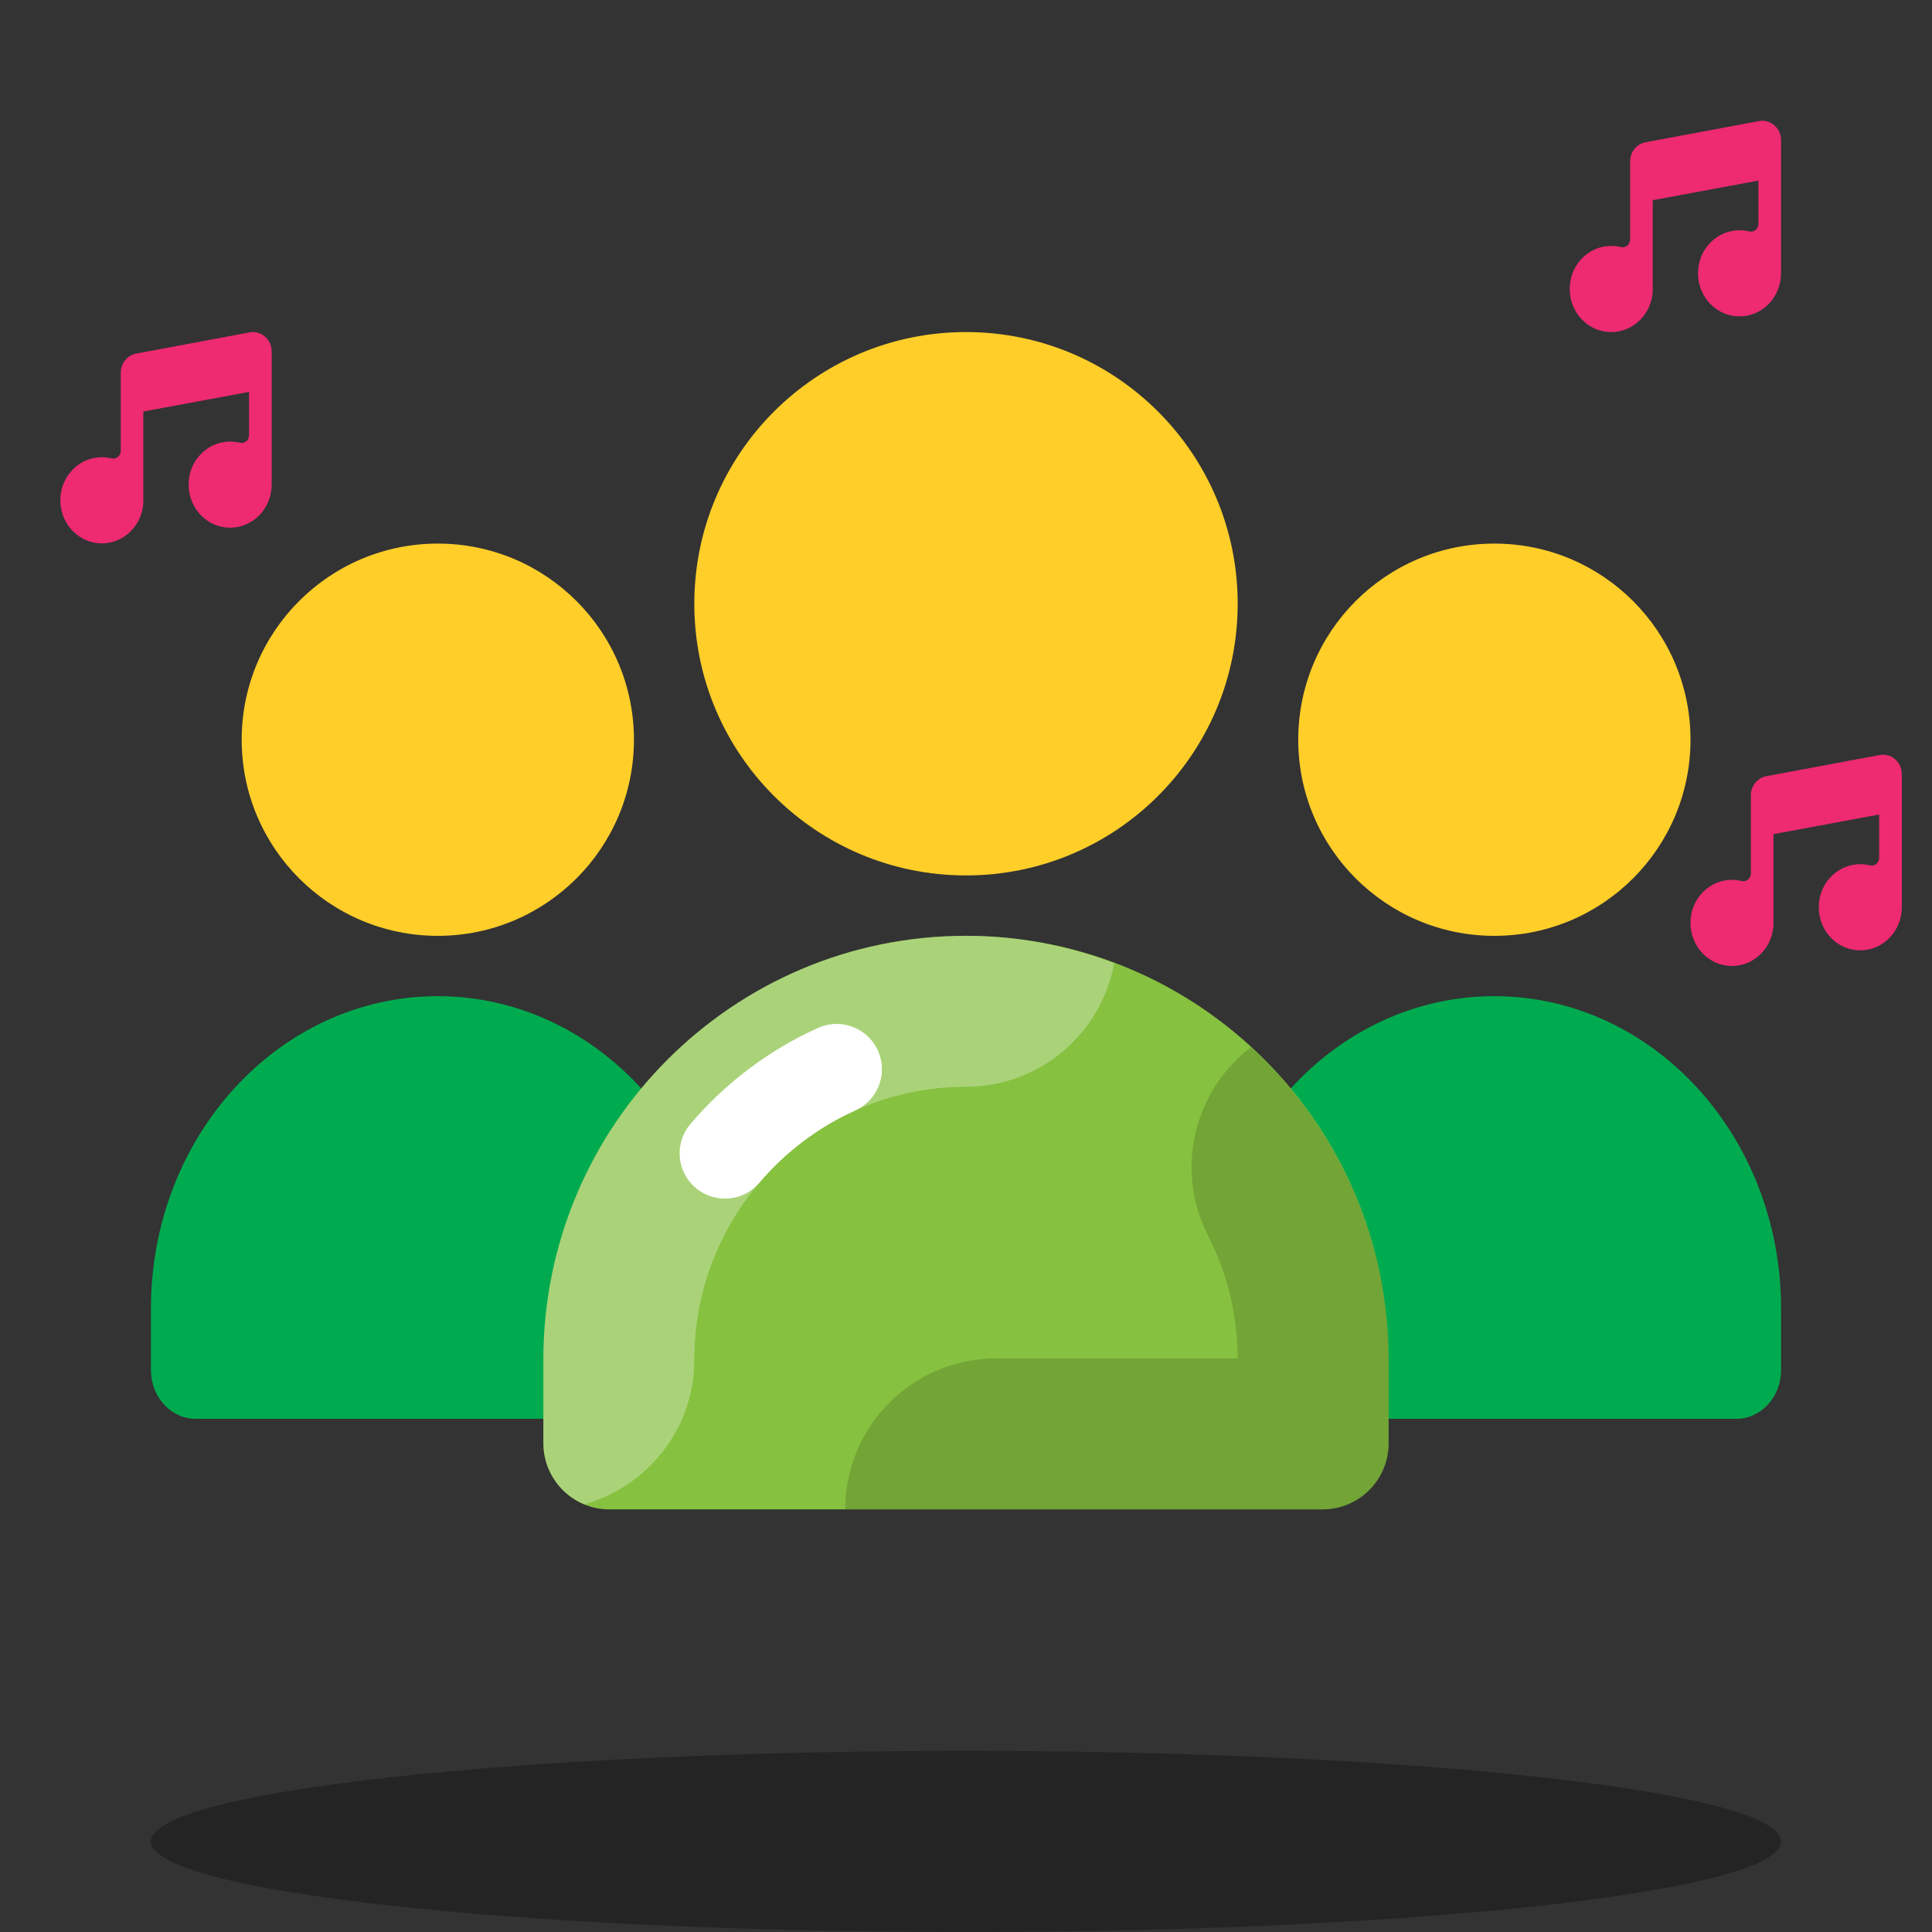 <?xml version="1.0" encoding="UTF-8"?> <svg xmlns="http://www.w3.org/2000/svg" width="64" height="64" viewBox="0 0 64 64" fill="none"><rect x="0" y="0" width="64" height="64" fill="#333333" stroke="none"/><path opacity="0.3" d="M32 64C46.912 64 59 62.657 59 61C59 59.343 46.912 58 32 58C17.088 58 5 59.343 5 61C5 62.657 17.088 64 32 64Z" fill="black"></path><path d="M22.517 47H6.483C5.664 47 5 46.277 5 45.385V43.348C5 37.633 9.253 33 14.5 33C19.747 33 24 37.633 24 43.348V45.385C24 46.277 23.336 47 22.517 47Z" fill="#00AB4F"></path><path d="M14.503 31.001C18.091 31.001 21 28.092 21 24.504C21 20.916 18.091 18.007 14.503 18.007C10.915 18.007 8.006 20.916 8.006 24.504C8.006 28.092 10.915 31.001 14.503 31.001Z" fill="#FFCE29"></path><path d="M57.517 47H41.483C40.664 47 40 46.277 40 45.385V43.348C40 37.633 44.253 33 49.5 33C54.747 33 59 37.633 59 43.348V45.385C59 46.277 58.336 47 57.517 47Z" fill="#00AB4F"></path><path d="M49.503 31.001C53.091 31.001 56 28.092 56 24.504C56 20.916 53.091 18.007 49.503 18.007C45.915 18.007 43.006 20.916 43.006 24.504C43.006 28.092 45.915 31.001 49.503 31.001Z" fill="#FFCE29"></path><path d="M43.814 50H20.186C18.978 50 18 49.019 18 47.808V45.043C18 37.288 24.267 31 32 31C39.733 31 46 37.288 46 45.043V47.808C46 49.019 45.022 50 43.814 50Z" fill="#86C140"></path><path opacity="0.3" d="M23 45.043C23 40.057 27.038 36 32 36C34.451 36 36.482 34.233 36.909 31.905C35.379 31.33 33.73 31 32 31C24.267 31 18 37.288 18 45.043V47.808C18 48.723 18.56 49.506 19.354 49.834C21.453 49.24 23 47.332 23 45.043Z" fill="white"></path><path opacity="0.15" d="M46 47.808V45.043C46 40.94 44.235 37.26 41.438 34.692C39.556 36.129 38.903 38.742 40.017 40.927C40.663 42.193 40.994 43.563 41 45H33C30.239 45 28 47.238 28 50H43.814C45.022 50 46 49.019 46 47.808Z" fill="black"></path><path d="M32 29C36.971 29 41 24.971 41 20C41 15.03 36.971 11 32 11C27.029 11 23 15.03 23 20C23 24.971 27.029 29 32 29Z" fill="#FFCE29"></path><path d="M24.014 38.205C25.021 37.022 26.283 36.064 27.714 35.419" stroke="white" stroke-width="3" stroke-miterlimit="10" stroke-linecap="round" stroke-linejoin="round"></path><path d="M59 4.644C59 4.244 58.652 3.941 58.272 4.01L54.512 4.713C54.216 4.768 54 5.035 54 5.347V7.934C54 8.103 53.849 8.224 53.691 8.185C53.499 8.137 53.291 8.132 53.075 8.18C52.553 8.297 52.132 8.737 52.028 9.28C51.853 10.197 52.523 11 53.375 11C54.134 11 54.75 10.361 54.75 9.573C54.75 9.563 54.749 9.553 54.748 9.543V6.632L58.25 5.982L58.25 7.416C58.25 7.584 58.099 7.705 57.941 7.666C57.748 7.619 57.54 7.613 57.324 7.662C56.802 7.779 56.382 8.218 56.278 8.762C56.102 9.678 56.773 10.481 57.625 10.481C58.381 10.481 58.995 9.847 58.999 9.063L59 9.065V4.644Z" fill="#EE2A70"></path><path d="M9 11.644C9 11.244 8.652 10.941 8.272 11.01L4.512 11.713C4.216 11.768 4 12.035 4 12.347V14.934C4 15.103 3.849 15.224 3.691 15.185C3.499 15.137 3.29 15.132 3.075 15.18C2.553 15.297 2.132 15.737 2.028 16.28C1.853 17.197 2.523 18 3.375 18C4.134 18 4.75 17.361 4.75 16.573C4.75 16.563 4.749 16.553 4.748 16.543V13.632L8.25 12.982L8.25 14.416C8.25 14.584 8.099 14.705 7.941 14.666C7.748 14.619 7.54 14.613 7.324 14.662C6.802 14.778 6.382 15.218 6.277 15.761C6.102 16.678 6.773 17.481 7.625 17.481C8.381 17.481 8.995 16.847 8.999 16.063L9 16.064V11.644Z" fill="#EE2A70"></path><path d="M63 25.644C63 25.244 62.652 24.941 62.272 25.01L58.512 25.713C58.216 25.768 58 26.035 58 26.347V28.934C58 29.103 57.849 29.224 57.691 29.185C57.499 29.137 57.291 29.132 57.075 29.18C56.553 29.297 56.132 29.737 56.028 30.28C55.853 31.197 56.523 32 57.375 32C58.134 32 58.75 31.361 58.75 30.573C58.75 30.563 58.749 30.553 58.748 30.543V27.632L62.25 26.982L62.25 28.416C62.25 28.584 62.099 28.705 61.941 28.666C61.748 28.619 61.54 28.613 61.324 28.662C60.802 28.779 60.382 29.218 60.278 29.762C60.102 30.678 60.773 31.481 61.625 31.481C62.381 31.481 62.995 30.847 62.999 30.063L63 30.064V25.644Z" fill="#EE2A70"></path></svg> 